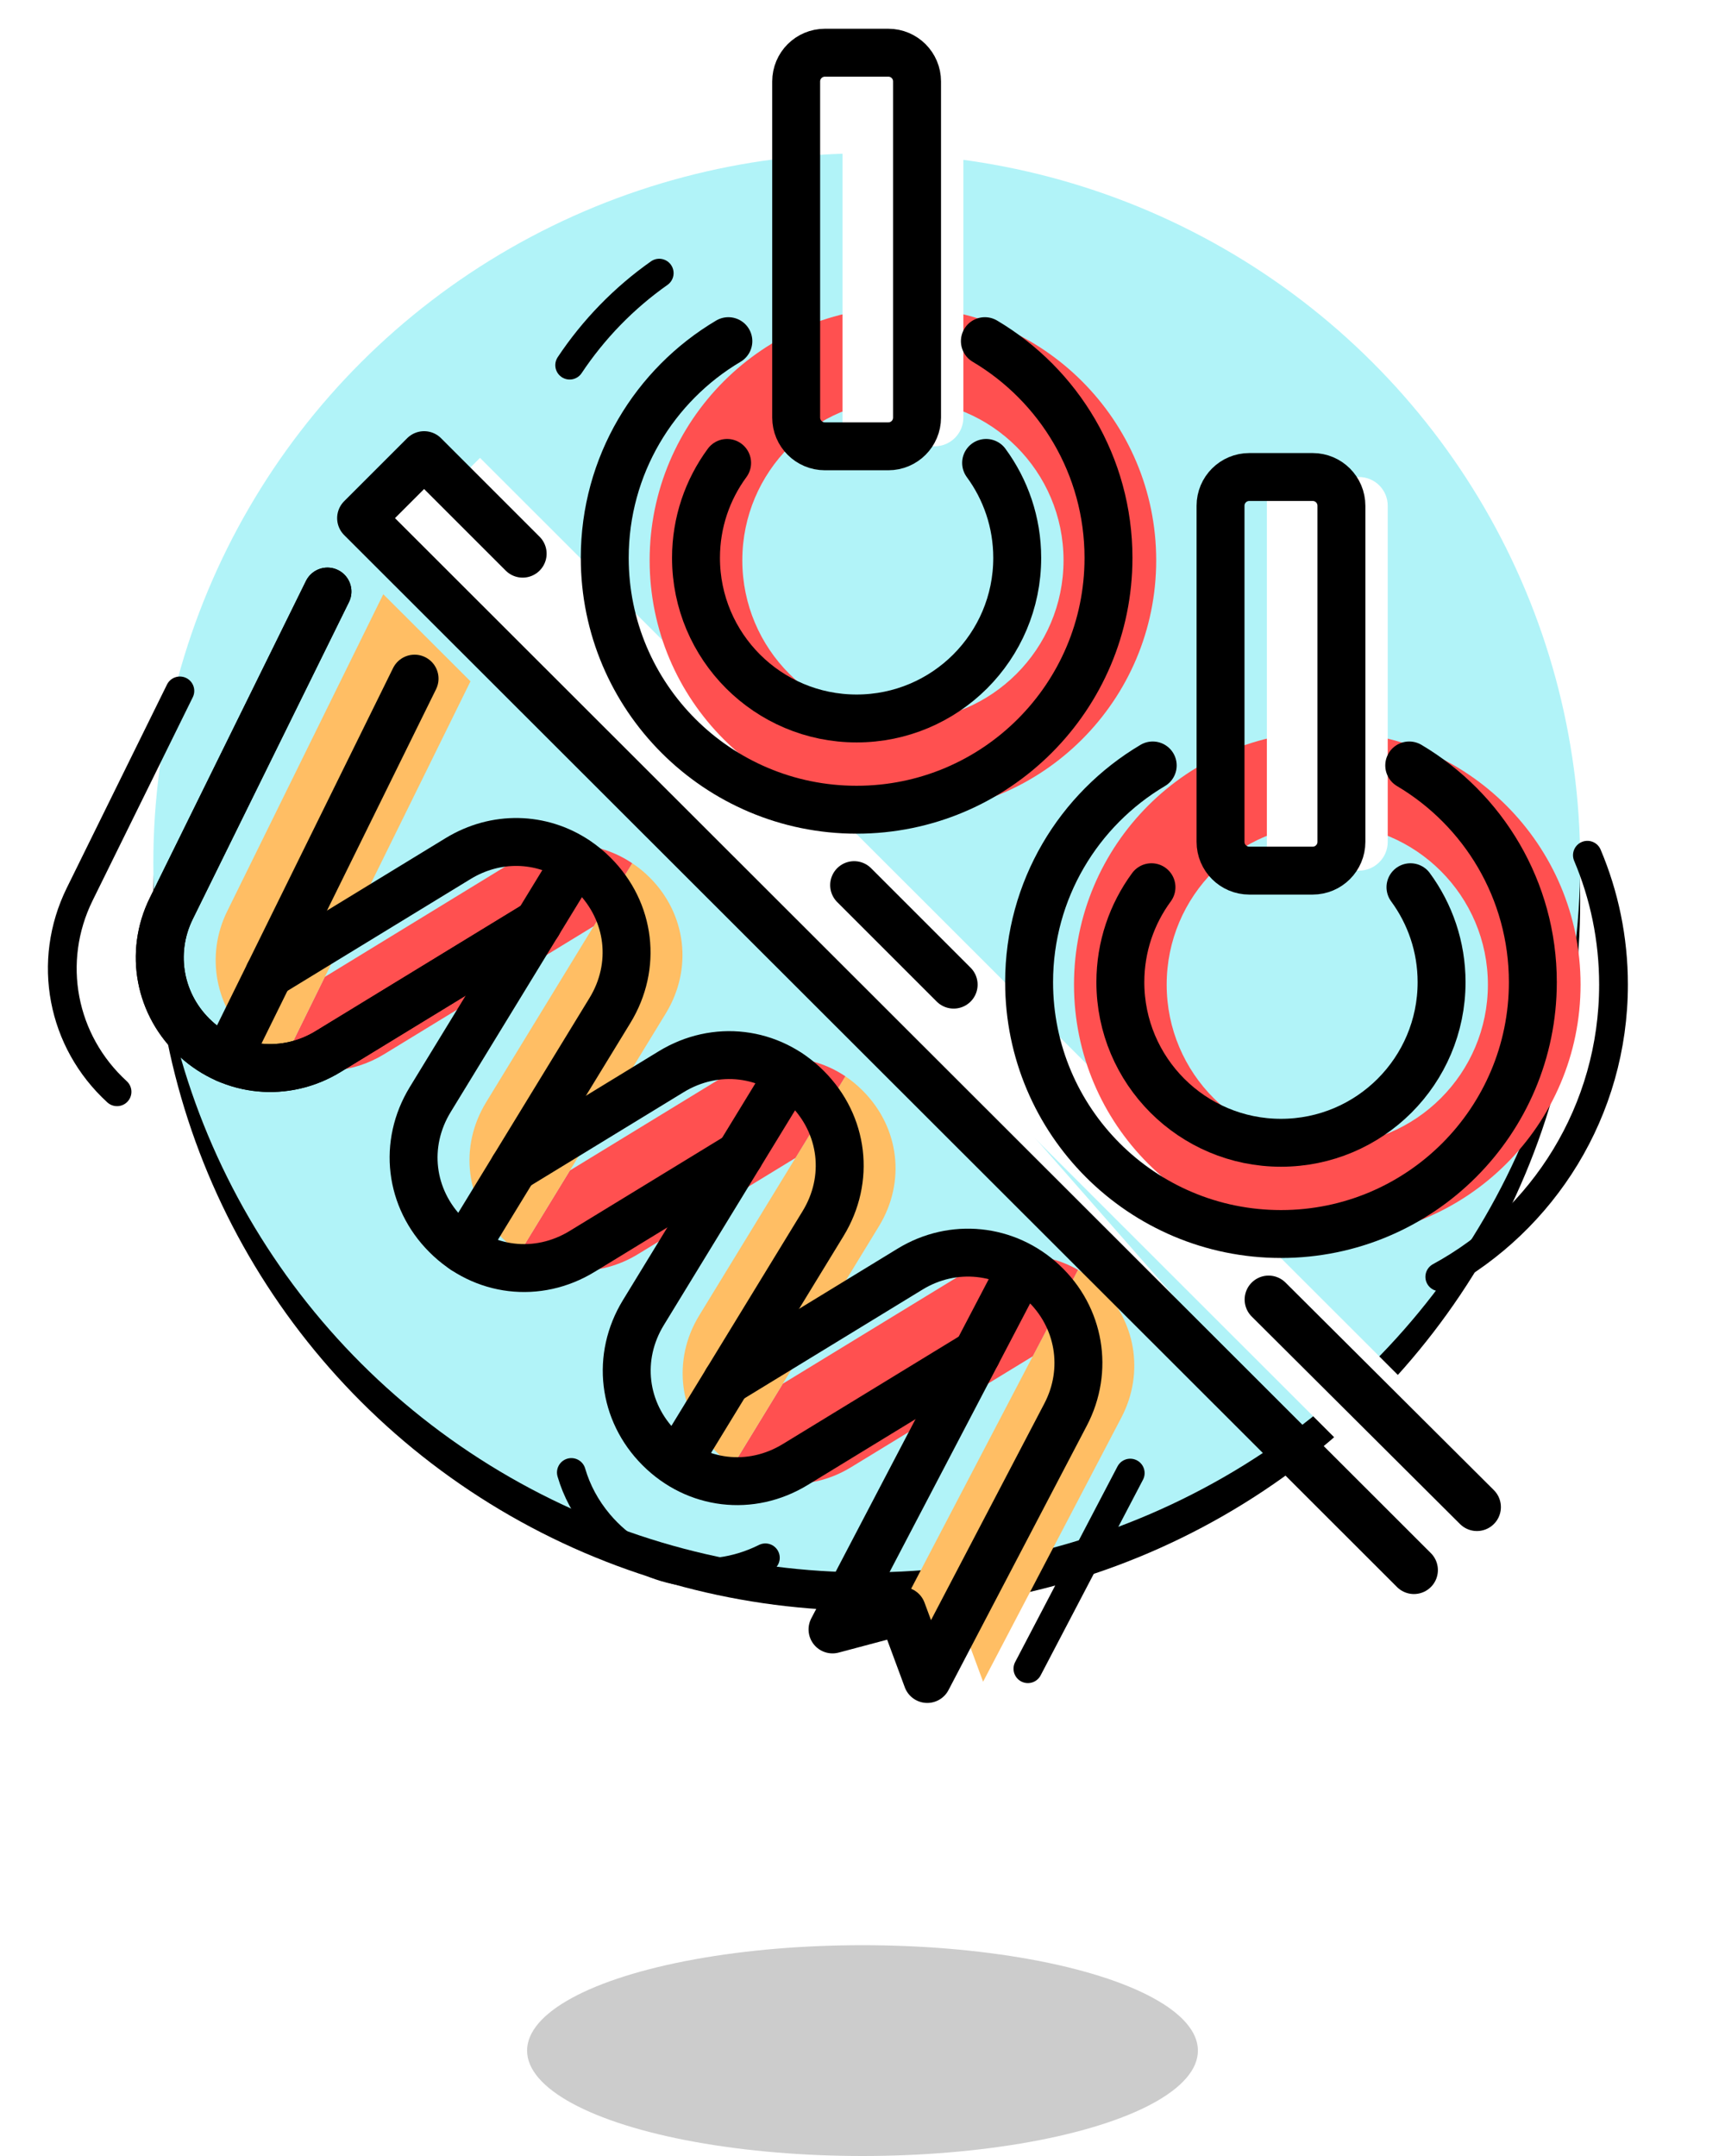 <?xml version="1.0" encoding="UTF-8" standalone="no"?>
<svg width="180px" height="225px" viewBox="0 0 180 225" version="1.1" xmlns="http://www.w3.org/2000/svg" xmlns:xlink="http://www.w3.org/1999/xlink">
    <!-- Generator: Sketch 39.1 (31720) - http://www.bohemiancoding.com/sketch -->
    <title>icon_Gymnastics_shadow</title>
    <desc>Created with Sketch.</desc>
    <defs>
        <ellipse id="path-1" cx="90.444" cy="90.047" rx="74.444" ry="74.047"></ellipse>
        <filter x="-50%" y="-50%" width="200%" height="200%" filterUnits="objectBoundingBox" id="filter-2">
            <feOffset dx="0" dy="4" in="SourceAlpha" result="shadowOffsetOuter1"></feOffset>
            <feColorMatrix values="0 0 0 0 1   0 0 0 0 1   0 0 0 0 1  0 0 0 1 0" type="matrix" in="shadowOffsetOuter1"></feColorMatrix>
        </filter>
    </defs>
    <g id="Page-2" stroke="none" stroke-width="1" fill="none" fill-rule="evenodd">
        <g id="icon_Gymnastics_shadow">
            <g id="Oval-2">
                <use fill="black" fill-opacity="1" filter="url(#filter-2)" xlink:href="#path-1"></use>
                <use fill="#B1F3F8" fill-rule="evenodd" xlink:href="#path-1"></use>
            </g>
            <g id="Page-1" transform="translate(6, 4)">
                <polygon id="Fill-1" fill="#FFFFFF" points="147.374 160.138 37.513 50.358 44.088 43.784 153.949 153.563"></polygon>
                <g id="Group-74" transform="translate(0, 0.719)">
                    <path d="M108.684,129.425 C112.514,133.005 113.454,138.535 111.024,143.195 L96.584,170.785 L93.954,163.675 L86.704,165.615 L101.764,136.825 L106.444,127.885 L106.494,127.805 C107.264,128.245 108.004,128.785 108.684,129.425" id="Fill-2" fill="#FFBE64"></path>
                    <path d="M106.494,127.805 L106.444,127.885 L101.764,136.825 L82.814,148.395 C78.864,150.815 74.144,150.675 70.464,148.205 L70.614,147.995 L75.684,139.685 L94.804,128.005 C98.484,125.755 102.904,125.745 106.494,127.805" id="Fill-4" fill="#FF5050"></path>
                    <path d="M84.024,109.105 C87.864,112.945 88.544,118.625 85.714,123.255 L75.684,139.685 L70.614,147.995 L70.464,148.205 C69.834,147.775 69.224,147.275 68.664,146.715 C64.824,142.885 64.134,137.185 66.964,132.555 L77.004,116.125 L82.204,107.615 L82.214,107.605 C82.854,108.035 83.454,108.535 84.024,109.105" id="Fill-6" fill="#FFBE64"></path>
                    <path d="M82.214,107.605 L82.204,107.615 L77.004,116.125 L60.574,126.165 C56.634,128.575 51.924,128.435 48.244,125.975 L53.464,117.435 L69.864,107.415 C73.814,105.005 78.534,105.135 82.214,107.605" id="Fill-8" fill="#FF5050"></path>
                    <path d="M53.464,117.435 L48.244,125.975 C47.594,125.555 46.984,125.055 46.414,124.485 C42.574,120.645 41.894,114.945 44.724,110.315 L55.944,91.945 L55.954,91.945 L59.964,85.375 L59.964,85.365 C60.614,85.785 61.224,86.285 61.794,86.855 C65.634,90.695 66.304,96.385 63.484,101.025 L53.464,117.435 Z" id="Fill-10" fill="#FFBE64"></path>
                    <path d="M59.964,85.365 L59.964,85.375 L55.954,91.945 L55.944,91.945 L34.054,105.315 C30.774,107.315 26.884,107.545 23.534,106.095 L27.894,97.225 L27.904,97.225 L47.624,85.165 C51.584,82.755 56.284,82.895 59.964,85.365" id="Fill-12" fill="#FF5050"></path>
                    <path d="M43.094,66.385 L27.904,97.225 L27.894,97.225 L23.534,106.095 C22.364,105.595 21.264,104.895 20.274,103.995 C16.474,100.505 15.414,95.035 17.704,90.385 L33.994,57.295 L43.094,66.385 Z" id="Fill-14" fill="#FFBE64"></path>
                    <g id="Group-19" transform="translate(31, 42)">
                        <polyline id="Fill-16" fill="#FFFFFF" points="17.538 11.063 7.255 0.78 0.68 7.354 110.541 117.135"></polyline>
                        <polyline id="Stroke-18" stroke="#000000" stroke-width="5" stroke-linecap="round" stroke-linejoin="round" points="17.538 11.063 7.255 0.78 0.68 7.354 110.541 117.135"></polyline>
                    </g>
                    <g id="Group-23" transform="translate(83, 87)">
                        <path d="M10.512,11.038 L0.127,0.653" id="Fill-20" fill="#FFFFFF"></path>
                        <path d="M10.512,11.038 L0.127,0.653" id="Stroke-22" stroke="#000000" stroke-width="5" stroke-linecap="round" stroke-linejoin="round"></path>
                    </g>
                    <g id="Group-27" transform="translate(126, 130)">
                        <path d="M22.115,22.56 L0.376,0.902" id="Fill-24" fill="#FFFFFF"></path>
                        <path d="M22.115,22.56 L0.376,0.902" id="Stroke-26" stroke="#000000" stroke-width="5" stroke-linecap="round" stroke-linejoin="round"></path>
                    </g>
                    <path d="M64.78,147.702 L79.885,122.975 C82.715,118.344 82.038,112.651 78.199,108.814 C74.36,104.975 68.669,104.296 64.036,107.127 L47.61,117.162" id="Stroke-28" stroke="#000000" stroke-width="5" stroke-linecap="round" stroke-linejoin="round"></path>
                    <path d="M100.611,127.595 L80.872,165.329 L88.127,163.398 L90.758,170.5 L105.193,142.905 C107.625,138.258 106.682,132.721 102.855,129.143 C99.024,125.559 93.443,124.988 88.966,127.723 L69.85,139.402" id="Stroke-30" stroke="#000000" stroke-width="5" stroke-linecap="round" stroke-linejoin="round"></path>
                    <path d="M76.366,107.334 L61.133,132.27 C58.303,136.903 58.981,142.595 62.819,146.433 C66.657,150.272 72.349,150.949 76.982,148.119 L95.93,136.544" id="Stroke-32" stroke="#000000" stroke-width="5" stroke-linecap="round" stroke-linejoin="round"></path>
                    <path d="M54.126,85.094 L38.893,110.031 C36.063,114.664 36.741,120.355 40.579,124.193 C44.417,128.032 50.109,128.71 54.742,125.88 L71.167,115.845" id="Stroke-34" stroke="#000000" stroke-width="5" stroke-linecap="round" stroke-linejoin="round"></path>
                    <path d="M28.169,57.014 L11.871,90.096 C9.582,94.744 10.633,100.224 14.44,103.706 C18.265,107.198 23.803,107.73 28.224,105.03 L50.115,91.658" id="Stroke-36" stroke="#000000" stroke-width="5" stroke-linecap="round" stroke-linejoin="round"></path>
                    <path d="M17.696,105.813 L37.259,66.103" id="Stroke-38" stroke="#000000" stroke-width="5" stroke-linecap="round" stroke-linejoin="round"></path>
                    <path d="M22.07,96.934 L41.797,84.884 C45.742,82.474 50.455,82.608 54.138,85.071 C54.78,85.5 55.39,86 55.96,86.57 C59.799,90.408 60.476,96.1 57.646,100.733 L42.401,125.689" id="Stroke-40" stroke="#000000" stroke-width="5" stroke-linecap="round" stroke-linejoin="round"></path>
                    <path d="M28.169,57.014 L11.871,90.096 C9.582,94.744 10.633,100.224 14.44,103.706 C18.265,107.198 23.803,107.73 28.224,105.03 L50.115,91.658" id="Stroke-42" stroke="#000000" stroke-width="5" stroke-linecap="round" stroke-linejoin="round"></path>
                    <path d="M12.77,67.383 L2.321,88.593 C-1.149,95.637 0.443,103.943 6.213,109.22" id="Stroke-44" stroke="#000000" stroke-width="3" stroke-linecap="round"></path>
                    <path d="M53.619,148.948 C54.171,150.845 55.133,152.66 56.501,154.282 C60.853,159.438 67.83,160.874 73.865,157.854" id="Stroke-46" stroke="#000000" stroke-width="3" stroke-linecap="round"></path>
                    <path d="M101.258,169.429 L111.938,149.012" id="Stroke-48" stroke="#000000" stroke-width="3" stroke-linecap="round"></path>
                    <path d="M132.499,71.609 C117.903,71.609 106.07,83.442 106.07,98.038 C106.07,112.635 117.903,124.467 132.499,124.467 C147.095,124.467 158.928,112.635 158.928,98.038 C158.928,83.442 147.095,71.609 132.499,71.609 M149.258,98.038 C149.258,107.294 141.755,114.798 132.499,114.798 C123.243,114.798 115.74,107.294 115.74,98.038 C115.74,88.782 123.243,81.279 132.499,81.279 C141.755,81.279 149.258,88.782 149.258,98.038" id="Fill-50" fill="#FF5050"></path>
                    <path d="M135.806,86.139 L126.192,86.139 L126.192,45.062 L135.806,45.062 C137.463,45.062 138.806,46.405 138.806,48.062 L138.806,83.139 C138.806,84.796 137.463,86.139 135.806,86.139" id="Fill-52" fill="#FFFFFF"></path>
                    <path d="M130.974,86.139 L124.36,86.139 C122.703,86.139 121.36,84.796 121.36,83.139 L121.36,48.062 C121.36,46.405 122.703,45.062 124.36,45.062 L130.974,45.062 C132.631,45.062 133.974,46.405 133.974,48.062 L133.974,83.139 C133.974,84.796 132.631,86.139 130.974,86.139 L130.974,86.139 Z" id="Stroke-54" stroke="#000000" stroke-width="5" stroke-linecap="round" stroke-linejoin="round"></path>
                    <path d="M114.284,75.164 C106.564,79.742 101.385,88.155 101.385,97.782 C101.385,112.297 113.152,124.064 127.667,124.064 C142.182,124.064 153.949,112.297 153.949,97.782 C153.949,88.155 148.77,79.742 141.05,75.164" id="Stroke-56" stroke="#000000" stroke-width="5" stroke-linecap="round" stroke-linejoin="round"></path>
                    <path d="M114.154,87.871 C112.114,90.647 110.907,94.073 110.907,97.782 C110.907,107.038 118.411,114.541 127.667,114.541 C136.923,114.541 144.426,107.038 144.426,97.782 C144.426,94.073 143.219,90.647 141.18,87.871" id="Stroke-58" stroke="#000000" stroke-width="5" stroke-linecap="round" stroke-linejoin="round"></path>
                    <path d="M159.64,84.531 C161.396,88.682 162.367,93.247 162.367,98.038 C162.367,111.2 155.038,122.651 144.238,128.532" id="Stroke-60" stroke="#000000" stroke-width="3" stroke-linecap="round"></path>
                    <path d="M88.218,27.328 C73.622,27.328 61.789,39.161 61.789,53.757 C61.789,68.354 73.622,80.186 88.218,80.186 C102.814,80.186 114.647,68.354 114.647,53.757 C114.647,39.161 102.814,27.328 88.218,27.328 M104.977,53.757 C104.977,63.013 97.474,70.517 88.218,70.517 C78.962,70.517 71.459,63.013 71.459,53.757 C71.459,44.501 78.962,36.998 88.218,36.998 C97.474,36.998 104.977,44.501 104.977,53.757" id="Fill-62" fill="#FF5050"></path>
                    <path d="M91.525,41.858 L81.911,41.858 L81.911,0.781 L91.525,0.781 C93.182,0.781 94.525,2.124 94.525,3.781 L94.525,38.858 C94.525,40.515 93.182,41.858 91.525,41.858" id="Fill-64" fill="#FFFFFF"></path>
                    <path d="M86.693,41.858 L80.079,41.858 C78.422,41.858 77.079,40.515 77.079,38.858 L77.079,3.781 C77.079,2.124 78.422,0.781 80.079,0.781 L86.693,0.781 C88.35,0.781 89.693,2.124 89.693,3.781 L89.693,38.858 C89.693,40.515 88.35,41.858 86.693,41.858 L86.693,41.858 Z" id="Stroke-66" stroke="#000000" stroke-width="5" stroke-linecap="round" stroke-linejoin="round"></path>
                    <path d="M70.003,30.884 C62.283,35.462 57.104,43.874 57.104,53.502 C57.104,68.016 68.871,79.784 83.386,79.784 C97.901,79.784 109.668,68.016 109.668,53.502 C109.668,43.874 104.489,35.462 96.769,30.884" id="Stroke-68" stroke="#000000" stroke-width="5" stroke-linecap="round" stroke-linejoin="round"></path>
                    <path d="M69.873,43.591 C67.833,46.367 66.626,49.793 66.626,53.502 C66.626,62.758 74.13,70.261 83.386,70.261 C92.642,70.261 100.145,62.758 100.145,53.502 C100.145,49.793 98.938,46.367 96.899,43.591" id="Stroke-70" stroke="#000000" stroke-width="5" stroke-linecap="round" stroke-linejoin="round"></path>
                    <path d="M53.444,33.389 C55.938,29.639 59.111,26.378 62.788,23.785" id="Stroke-72" stroke="#000000" stroke-width="3" stroke-linecap="round"></path>
                </g>
            </g>
            <ellipse id="Oval-3-Copy-5" fill-opacity="0.2" fill="#000000" cx="90" cy="214" rx="35" ry="11"></ellipse>
        </g>
    </g>
</svg>